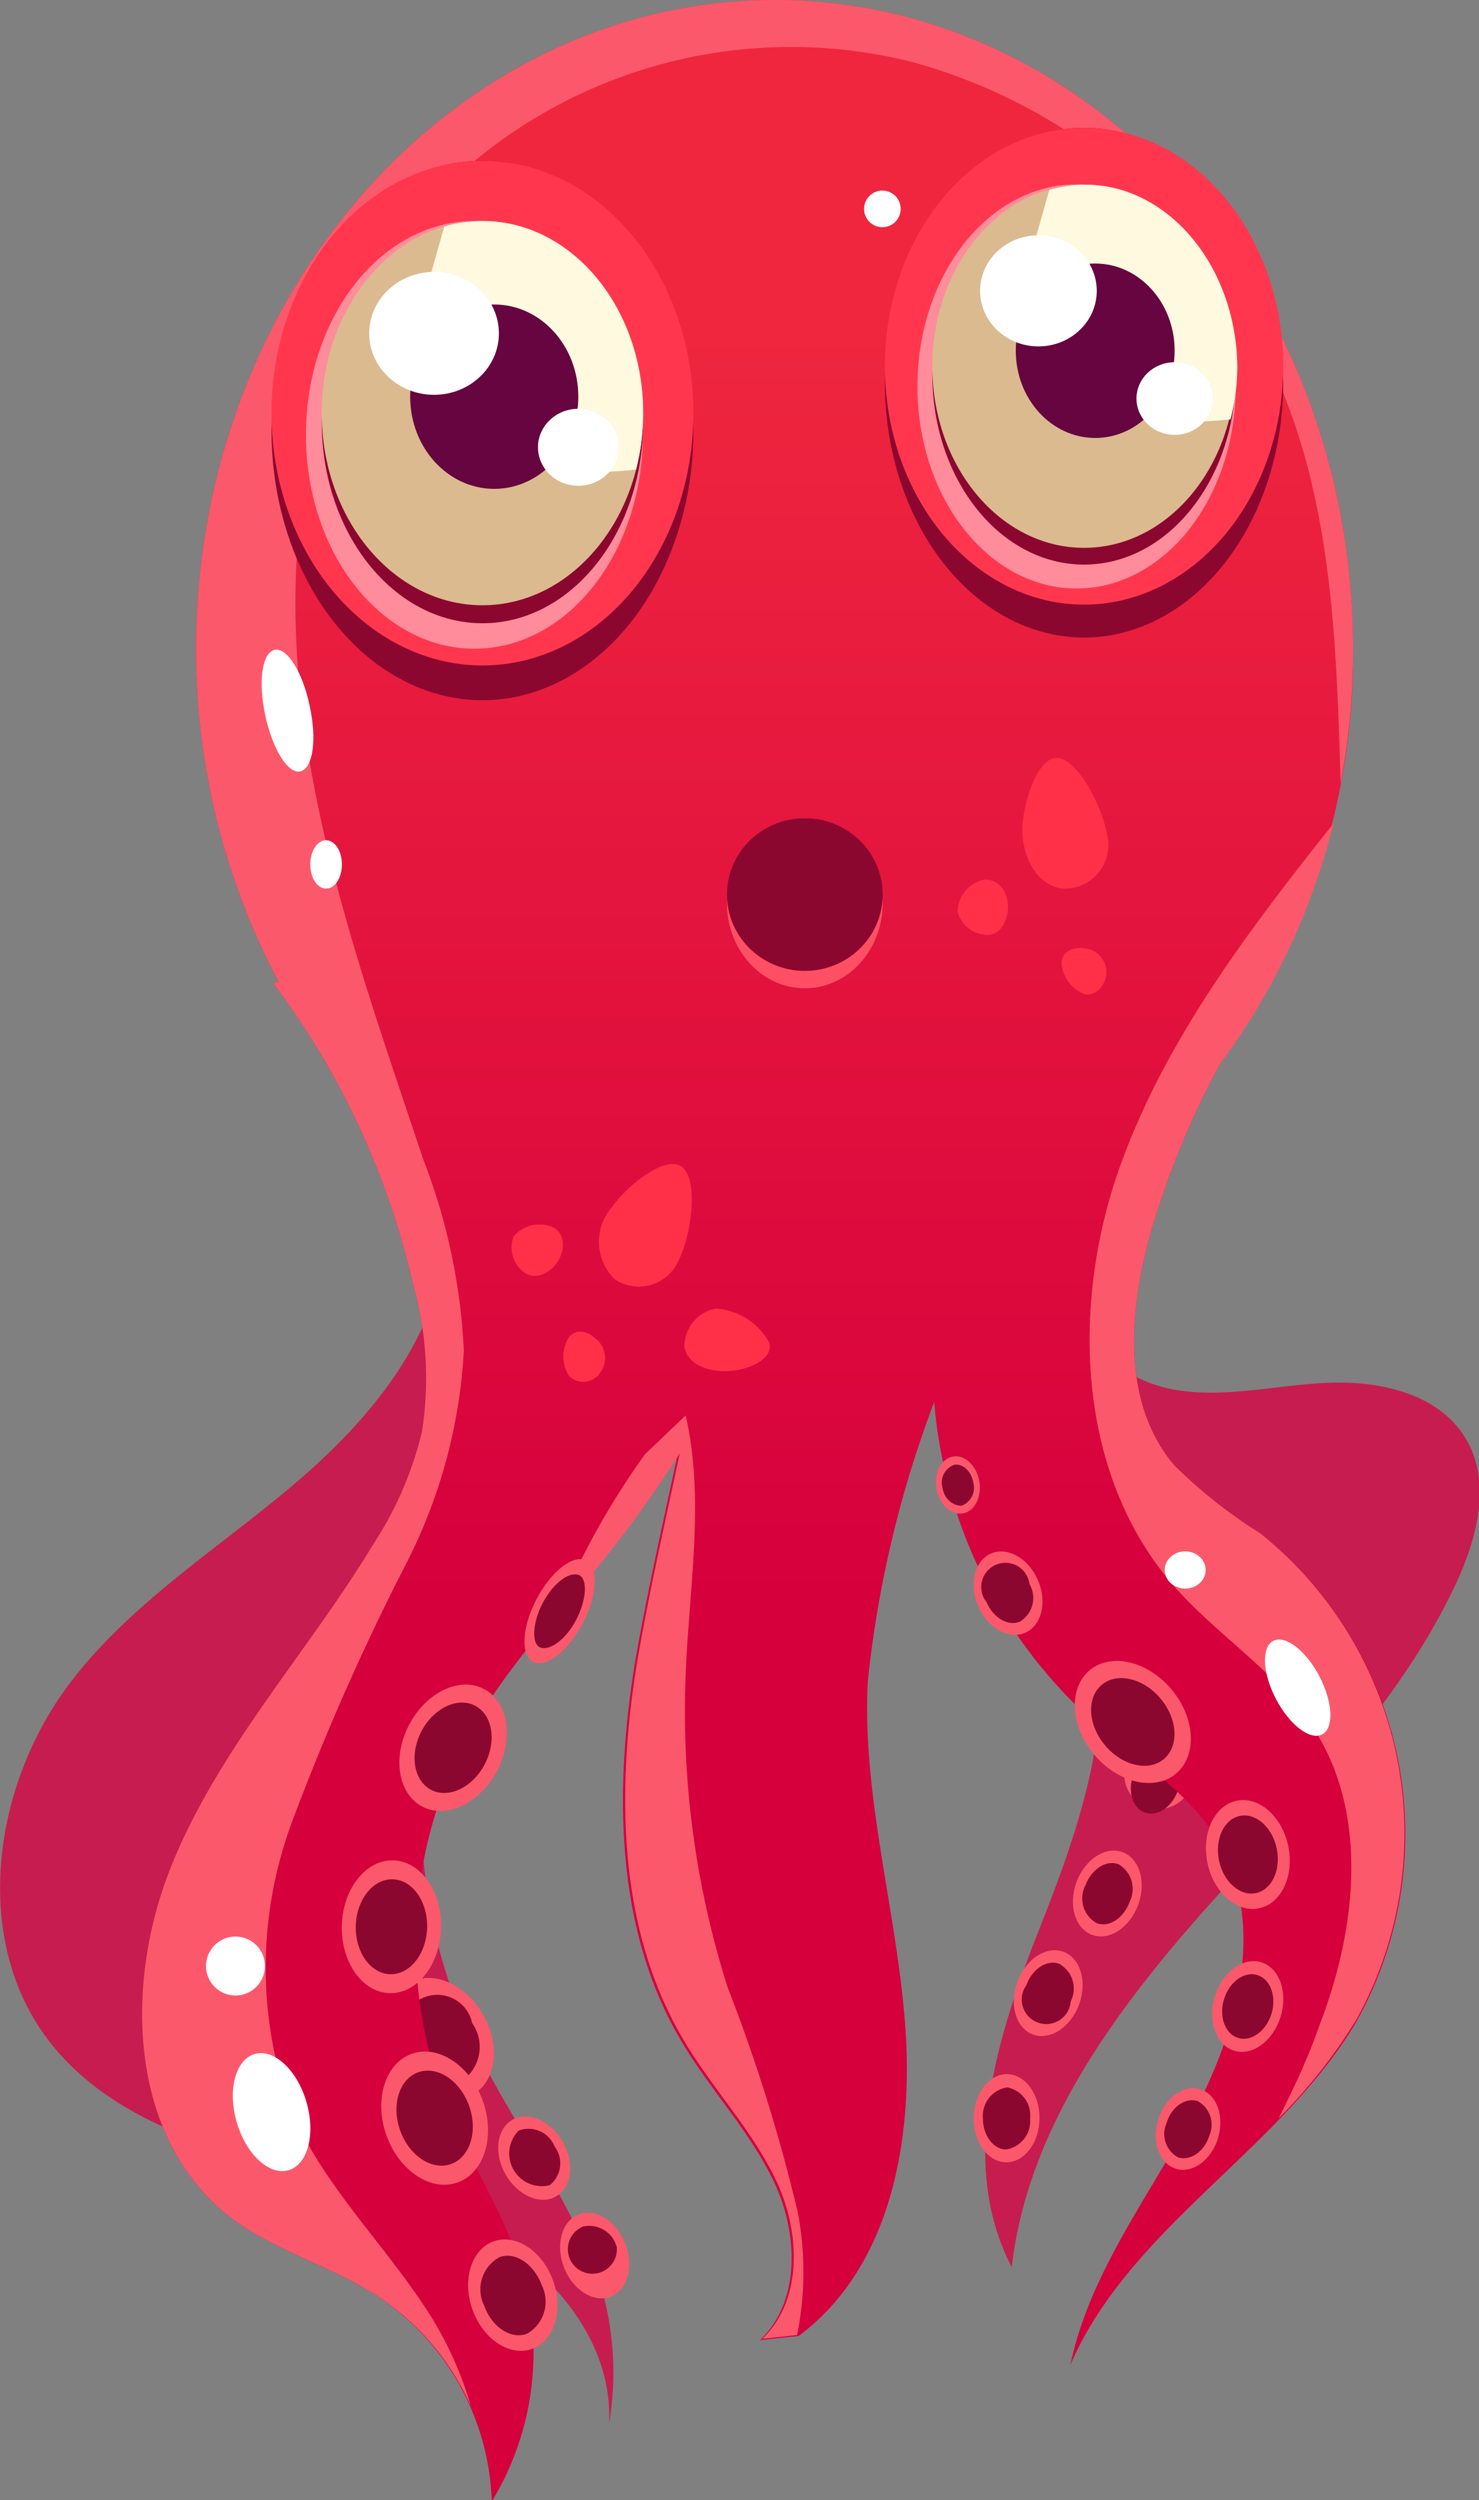 <?xml version="1.0" encoding="UTF-8"?> <svg xmlns="http://www.w3.org/2000/svg" xmlns:xlink="http://www.w3.org/1999/xlink" id="Layer_1" data-name="Layer 1" viewBox="0 0 47.67 80.55"><rect x="0" y="0" width="47.67" height="80.55" fill="#808080" stroke="none"/><defs><linearGradient id="linear-gradient" x1="48.94" y1="21.27" x2="48.94" y2="62.11" gradientUnits="userSpaceOnUse"><stop offset="0" stop-color="#ef263e"></stop><stop offset="1" stop-color="#d6003d"></stop></linearGradient></defs><path d="M58.7,52.05c-.18,1.66,1.47,3,3.11,3.31s3.32-.14,5-.21,3.55.34,4.43,1.76.39,3.27-.32,4.77c-1.89,4-5.15,7.15-8.09,10.47s-5.7,7.09-6.2,11.49c-1.77-3.38-.46-7.49.93-11S60.37,65,58.8,61.54c-.61-1.37-1.65-2.52-2.24-3.9s-.57-3.23.64-4.12Z" transform="translate(-24.02 -10.6)" style="fill:#c71c4f"></path><path d="M62.26,68.43a1.11,1.11,0,1,1-.51-1.7A1.28,1.28,0,0,1,62.26,68.43Z" transform="translate(-24.02 -10.6)" style="fill:#fc586b"></path><ellipse cx="61.27" cy="68.06" rx="1.01" ry="0.76" transform="translate(-47.77 91.49) rotate(-69.83)" style="fill:#8c072f"></ellipse><path d="M38.39,50.52c-.23,3.19-2.48,5.86-4.93,7.93s-5.22,3.8-7.16,6.34c-2.57,3.36-3.24,8.47-.57,11.73,1.63,2,4.16,3,6.63,3.67s5,1.15,7.29,2.4,4.13,3.53,4,6.09a9.83,9.83,0,0,0-1.18-6.57c-1-2-2.38-3.89-3.33-6a17.3,17.3,0,0,1,.51-15.3,37,37,0,0,0,2.45-4.44,5.18,5.18,0,0,0-.3-4.86Z" transform="translate(-24.02 -10.6)" style="fill:#c71c4f"></path><ellipse cx="41.24" cy="80.13" rx="1.06" ry="1.42" transform="translate(-58.23 20.24) rotate(-29.61)" style="fill:#fc586b"></ellipse><path d="M41.9,79.76A.9.9,0,0,1,41.74,81a1.05,1.05,0,0,1-1-1.76A.91.91,0,0,1,41.9,79.76Z" transform="translate(-24.02 -10.6)" style="fill:#8c072f"></path><ellipse cx="38.25" cy="76.28" rx="1.55" ry="2.07" transform="translate(-56.72 18.26) rotate(-29.61)" style="fill:#fc586b"></ellipse><path d="M39.21,75.74A1.33,1.33,0,0,1,39,77.57a1.35,1.35,0,0,1-1.7-.74,1.15,1.15,0,1,1,1.93-1.09Z" transform="translate(-24.02 -10.6)" style="fill:#8c072f"></path><path d="M64.64,60a16,16,0,0,1-2.77-2.19c-1.76-2.07-1.46-5.17-.68-7.77a27.43,27.43,0,0,1,2.15-5.16,22.46,22.46,0,0,0,4.29-13.36C67.63,20,59.29,10.6,49,10.6S30.34,20,30.34,31.53A22.82,22.82,0,0,0,33,42.23l-.17.05A25.69,25.69,0,0,1,37.34,52a11.09,11.09,0,0,1,.28,4.72,11.39,11.39,0,0,1-1.55,3.6c-2.12,3.51-5,6.6-6.53,10.4S28.16,79.45,31.4,82c1.44,1.11,3.28,1.59,4.8,2.58a8.28,8.28,0,0,1,3.67,6.61,9.2,9.2,0,0,0,1-7.29c-.53-1.91-1.68-3.58-2.43-5.42a14.11,14.11,0,0,1,.6-11.83c1.8-3.37,4.94-5.91,6.82-9.19-.48,2.26-1,4.52-1.39,6.81-.65,4.08-.61,8.51,1.5,12.07.92,1.57,2.22,2.91,3,4.56s.86,3.84-.45,5.09l1.24-.13c3-2.23,3.72-6.39,3.43-10.09s-1.39-7.34-1.2-11a35.75,35.75,0,0,1,2.14-9,15.51,15.51,0,0,0,5.39,10.52c1.33,1.14,2.87,2.12,3.76,3.62,1.55,2.63.67,6-.76,8.71s-3.38,5.19-4,8.17c1.91-4.43,6.76-6.91,9.22-11.06A12.38,12.38,0,0,0,64.64,60Z" transform="translate(-24.02 -10.6)" style="fill:url(#linear-gradient)"></path><path d="M65.66,24c1.34,3.77,1.45,7.84,1.57,11.85a23.56,23.56,0,0,0,.4-4.33C67.63,20,59.29,10.6,49,10.6S30.34,20,30.34,31.53A22.82,22.82,0,0,0,33,42.23l-.17.05A25.69,25.69,0,0,1,37.34,52a11.09,11.09,0,0,1,.28,4.72,11.39,11.39,0,0,1-1.55,3.6c-2.12,3.51-5,6.6-6.53,10.4S28.16,79.45,31.4,82c1.44,1.11,3.28,1.59,4.8,2.58a8.21,8.21,0,0,1,3,3.55,11.64,11.64,0,0,0-1.59-3.36c-1.45-2.15-3.35-4-4.31-6.44a13.47,13.47,0,0,1,.12-9,77.72,77.72,0,0,1,3.7-8.37,17.07,17.07,0,0,0,1.85-6.84,19.54,19.54,0,0,0-1.32-6.2c-1.69-5.07-3.53-10.15-4-15.47s.55-11,4-15.07a16,16,0,0,1,15.82-4.77A18.07,18.07,0,0,1,65.66,24Z" transform="translate(-24.02 -10.6)" style="fill:#fc586b"></path><ellipse cx="34.94" cy="12.33" rx="6.42" ry="8.21" style="fill:#8c072f"></ellipse><ellipse cx="34.94" cy="11.8" rx="6.42" ry="7.68" style="fill:#ff364e"></ellipse><ellipse cx="34.7" cy="12.45" rx="5.13" ry="6.51" style="fill:#ff8c9a"></ellipse><ellipse cx="34.94" cy="12.07" rx="4.89" ry="6.12" style="fill:#8c072f"></ellipse><ellipse cx="34.94" cy="11.8" rx="4.89" ry="5.85" style="fill:#dbba90"></ellipse><path d="M59,16.55a4.07,4.07,0,0,0-1.16.17c-.23.81-.46,1.63-.7,2.45-.35,1.26-.65,2.79.26,3.73a3.27,3.27,0,0,0,1.42.76,11.93,11.93,0,0,0,4.86.45,6.85,6.85,0,0,0,.22-1.71C63.86,19.17,61.67,16.55,59,16.55Z" transform="translate(-24.02 -10.6)" style="fill:#fef9df"></path><ellipse cx="35.3" cy="11.3" rx="2.56" ry="2.81" style="fill:#66053f"></ellipse><ellipse cx="37.86" cy="12.84" rx="1.23" ry="1.17" style="fill:#fff"></ellipse><ellipse cx="33.47" cy="9.37" rx="1.88" ry="1.79" style="fill:#fff"></ellipse><ellipse cx="15.55" cy="13.87" rx="6.8" ry="8.69" style="fill:#8c072f"></ellipse><ellipse cx="15.55" cy="13.31" rx="6.8" ry="8.13" style="fill:#ff364e"></ellipse><ellipse cx="15.29" cy="14.01" rx="5.43" ry="6.89" style="fill:#ff8c9a"></ellipse><ellipse cx="15.55" cy="13.6" rx="5.18" ry="6.48" style="fill:#8c072f"></ellipse><ellipse cx="15.55" cy="13.31" rx="5.18" ry="6.19" style="fill:#dbba90"></ellipse><path d="M39.57,17.72a4.21,4.21,0,0,0-1.23.18l-.74,2.6c-.38,1.33-.69,2.95.27,3.94a3.52,3.52,0,0,0,1.51.81,12.76,12.76,0,0,0,5.14.48,7.26,7.26,0,0,0,.23-1.82C44.75,20.49,42.43,17.72,39.57,17.72Z" transform="translate(-24.02 -10.6)" style="fill:#fef9df"></path><ellipse cx="15.93" cy="12.78" rx="2.71" ry="2.97" style="fill:#66053f"></ellipse><ellipse cx="18.64" cy="14.41" rx="1.3" ry="1.24" style="fill:#fff"></ellipse><ellipse cx="13.99" cy="10.74" rx="2.09" ry="1.98" style="fill:#fff"></ellipse><ellipse cx="25.94" cy="29.1" rx="2.51" ry="2.74" style="fill:#ff4f64"></ellipse><ellipse cx="25.94" cy="28.82" rx="2.51" ry="2.46" style="fill:#8c072f"></ellipse><path d="M65.23,78.85a17.27,17.27,0,0,0,2.5-3.17A12.38,12.38,0,0,0,64.64,60a16,16,0,0,1-2.77-2.19c-1.76-2.07-1.46-5.17-.68-7.77a27.43,27.43,0,0,1,2.15-5.16A21.81,21.81,0,0,0,67,37.13C64.2,40.65,61.44,44.28,60,48.52c-1.46,4.4-1.2,9.67,1.85,13.17,1.41,1.61,3.33,2.78,4.5,4.58,1.81,2.79,1.39,6.5.19,9.6C66.19,76.89,65.72,77.87,65.23,78.85Z" transform="translate(-24.02 -10.6)" style="fill:#fc586b"></path><path d="M49.73,81.86a54.64,54.64,0,0,0-2.26-7.24,29.38,29.38,0,0,1-1.35-10.08c.11-2.79.62-5.63,0-8.34l-1.31,1.25a25.22,25.22,0,0,0-2.88,5.21,38.51,38.51,0,0,0,4-5.24c-.48,2.26-1,4.52-1.39,6.81-.65,4.08-.61,8.51,1.5,12.07.92,1.57,2.22,2.91,3,4.56s.86,3.84-.45,5.09l1.12-.12A10.2,10.2,0,0,0,49.73,81.86Z" transform="translate(-24.02 -10.6)" style="fill:#fc586b"></path><ellipse cx="40.55" cy="84.55" rx="1.38" ry="1.84" transform="translate(-50.07 7.93) rotate(-19.63)" style="fill:#fc586b"></ellipse><path d="M41.48,84.22A1.19,1.19,0,0,1,41,85.79c-.51.19-1.13-.22-1.37-.9a1.18,1.18,0,0,1,.49-1.57C40.62,83.13,41.23,83.54,41.48,84.22Z" transform="translate(-24.02 -10.6)" style="fill:#8c072f"></path><ellipse cx="62.31" cy="79.19" rx="1.34" ry="1.01" transform="translate(-55.61 105.14) rotate(-73.07)" style="fill:#fc586b"></ellipse><path d="M63,79.4c-.16.51-.59.82-1,.71A.86.86,0,0,1,61.62,79c.15-.51.59-.83,1-.71A.87.87,0,0,1,63,79.4Z" transform="translate(-24.02 -10.6)" style="fill:#8c072f"></path><ellipse cx="64.24" cy="75.24" rx="1.49" ry="1.11" transform="translate(-50.47 104.19) rotate(-73.07)" style="fill:#fc586b"></ellipse><ellipse cx="64.24" cy="75.24" rx="1.06" ry="0.8" transform="translate(-50.47 104.19) rotate(-73.07)" style="fill:#8c072f"></ellipse><ellipse cx="64.24" cy="70.35" rx="1.33" ry="1.77" transform="translate(-36.99 3.94) rotate(-11.74)" style="fill:#fc586b"></ellipse><ellipse cx="64.24" cy="70.35" rx="0.95" ry="1.27" transform="translate(-36.99 3.94) rotate(-11.74)" style="fill:#8c072f"></ellipse><ellipse cx="60.53" cy="66.09" rx="1.63" ry="2.17" transform="translate(-52.31 43.54) rotate(-39.86)" style="fill:#fc586b"></ellipse><ellipse cx="60.53" cy="66.09" rx="1.17" ry="1.56" transform="translate(-52.31 43.54) rotate(-39.86)" style="fill:#8c072f"></ellipse><ellipse cx="56.46" cy="78.85" rx="1.42" ry="1.06" transform="translate(-47.08 123.75) rotate(-89.31)" style="fill:#fc586b"></ellipse><path d="M57.22,78.85a.92.92,0,0,1-.77,1c-.42,0-.75-.46-.75-1a.93.93,0,0,1,.78-1A.91.91,0,0,1,57.22,78.85Z" transform="translate(-24.02 -10.6)" style="fill:#8c072f"></path><ellipse cx="57.81" cy="74.82" rx="1.42" ry="1.06" transform="translate(-56.38 92.68) rotate(-69.83)" style="fill:#fc586b"></ellipse><path d="M58.53,75.08a.79.79,0,1,1-1.43-.52c.19-.53.67-.84,1.06-.69A.91.91,0,0,1,58.53,75.08Z" transform="translate(-24.02 -10.6)" style="fill:#8c072f"></path><ellipse cx="43.19" cy="83.27" rx="1.06" ry="1.42" transform="translate(-51.3 10.75) rotate(-21.28)" style="fill:#fc586b"></ellipse><path d="M43.9,83a.79.79,0,1,1-1.08-.67A.92.92,0,0,1,43.9,83Z" transform="translate(-24.02 -10.6)" style="fill:#8c072f"></path><ellipse cx="59.72" cy="71.61" rx="1.42" ry="1.06" transform="translate(-52.12 92.37) rotate(-69.83)" style="fill:#fc586b"></ellipse><path d="M60.43,71.87c-.19.53-.67.84-1.06.69A.91.91,0,0,1,59,71.35c.2-.53.67-.84,1.07-.69A.92.92,0,0,1,60.43,71.87Z" transform="translate(-24.02 -10.6)" style="fill:#8c072f"></path><ellipse cx="56.51" cy="61.93" rx="1.05" ry="1.39" transform="translate(-43.87 16.72) rotate(-23.24)" style="fill:#fc586b"></ellipse><path d="M57.2,61.63a.89.89,0,0,1-.3,1.21c-.38.17-.86-.11-1.08-.62a.78.78,0,1,1,1.38-.59Z" transform="translate(-24.02 -10.6)" style="fill:#8c072f"></path><ellipse cx="54.9" cy="58.45" rx="0.7" ry="0.93" transform="translate(-33.03 -0.6) rotate(-9.63)" style="fill:#fc586b"></ellipse><path d="M55.39,58.37a.61.61,0,0,1-.38.74c-.28,0-.55-.21-.61-.57a.61.61,0,0,1,.38-.75C55.06,57.75,55.33,58,55.39,58.37Z" transform="translate(-24.02 -10.6)" style="fill:#8c072f"></path><ellipse cx="38.03" cy="78.85" rx="1.65" ry="2.2" transform="translate(-48.3 6.75) rotate(-19.63)" style="fill:#fc586b"></ellipse><ellipse cx="38.03" cy="78.85" rx="1.18" ry="1.57" transform="translate(-48.3 6.75) rotate(-19.63)" style="fill:#8c072f"></ellipse><ellipse cx="36.65" cy="72.68" rx="2.14" ry="1.6" transform="translate(-61.04 96.72) rotate(-88.43)" style="fill:#fc586b"></ellipse><ellipse cx="36.65" cy="72.68" rx="1.53" ry="1.15" transform="translate(-61.04 96.72) rotate(-88.43)" style="fill:#8c072f"></ellipse><ellipse cx="38.62" cy="66.91" rx="2.14" ry="1.6" transform="translate(-62.59 59.4) rotate(-62.3)" style="fill:#fc586b"></ellipse><ellipse cx="38.62" cy="66.91" rx="1.53" ry="1.15" transform="translate(-62.59 59.4) rotate(-62.3)" style="fill:#8c072f"></ellipse><ellipse cx="42.06" cy="62.51" rx="1.84" ry="0.84" transform="translate(-56.86 60.09) rotate(-62.3)" style="fill:#fc586b"></ellipse><path d="M42.59,62.79c-.34.64-.85,1-1.15.89s-.26-.81.08-1.45.85-1,1.15-.89S42.93,62.14,42.59,62.79Z" transform="translate(-24.02 -10.6)" style="fill:#8c072f"></path><path d="M59.71,37.53a1.4,1.4,0,0,1-1.34,1.7c-.77,0-1.39-.81-1.4-1.9,0-.74.47-2.39,1.15-2.31S59.57,36.64,59.71,37.53Z" transform="translate(-24.02 -10.6)" style="fill:#ff3048"></path><path d="M56.51,39.8c0,.57-.34,1-.78.91a1,1,0,0,1-.85-.75,1.1,1.1,0,0,1,.77-1C56.11,38.85,56.5,39.24,56.51,39.8Z" transform="translate(-24.02 -10.6)" style="fill:#ff3048"></path><path d="M59.68,42c-.06.42-.4.72-.73.62a1.19,1.19,0,0,1-.71-.91c-.05-.38.27-.62.72-.56A.78.78,0,0,1,59.68,42Z" transform="translate(-24.02 -10.6)" style="fill:#ff3048"></path><path d="M45.91,51.17a1.4,1.4,0,0,1-2.07.65,1.69,1.69,0,0,1-.07-2.36c.41-.61,1.73-1.71,2.25-1.25S46.3,50.36,45.91,51.17Z" transform="translate(-24.02 -10.6)" style="fill:#ff3048"></path><path d="M48.8,53.83c.19.47-.49.88-1.25.94s-1.42-.27-1.47-.8a1.24,1.24,0,0,1,1-1.21A2.11,2.11,0,0,1,48.8,53.83Z" transform="translate(-24.02 -10.6)" style="fill:#ff3048"></path><path d="M42,51.24c-.31.47-.83.61-1.15.3a1,1,0,0,1-.28-1.1,1.09,1.09,0,0,1,1.17-.34C42.19,50.23,42.29,50.77,42,51.24Z" transform="translate(-24.02 -10.6)" style="fill:#ff3048"></path><path d="M43.36,54.83a.65.65,0,0,1-1,.1,1.17,1.17,0,0,1-.06-1.15c.17-.35.57-.37.91-.06A.79.79,0,0,1,43.36,54.83Z" transform="translate(-24.02 -10.6)" style="fill:#ff3048"></path><circle cx="7.59" cy="63.34" r="0.95" style="fill:#fff"></circle><ellipse cx="32.78" cy="78.65" rx="1.17" ry="1.95" transform="translate(-44.76 1.74) rotate(-16.28)" style="fill:#fff"></ellipse><ellipse cx="38.2" cy="50.58" rx="0.66" ry="0.6" style="fill:#fff"></ellipse><ellipse cx="65.85" cy="64.98" rx="0.79" ry="1.7" transform="translate(-46.64 27.31) rotate(-27.61)" style="fill:#fff"></ellipse><circle cx="28.44" cy="6.73" r="0.59" style="fill:#fff"></circle><path d="M34,33.34c.24,1.08.11,2-.29,2.11s-.91-.72-1.14-1.8-.11-2,.29-2.11S33.78,32.26,34,33.34Z" transform="translate(-24.02 -10.6)" style="fill:#fff"></path><ellipse cx="10.51" cy="27.85" rx="0.51" ry="0.78" style="fill:#fff"></ellipse></svg> 